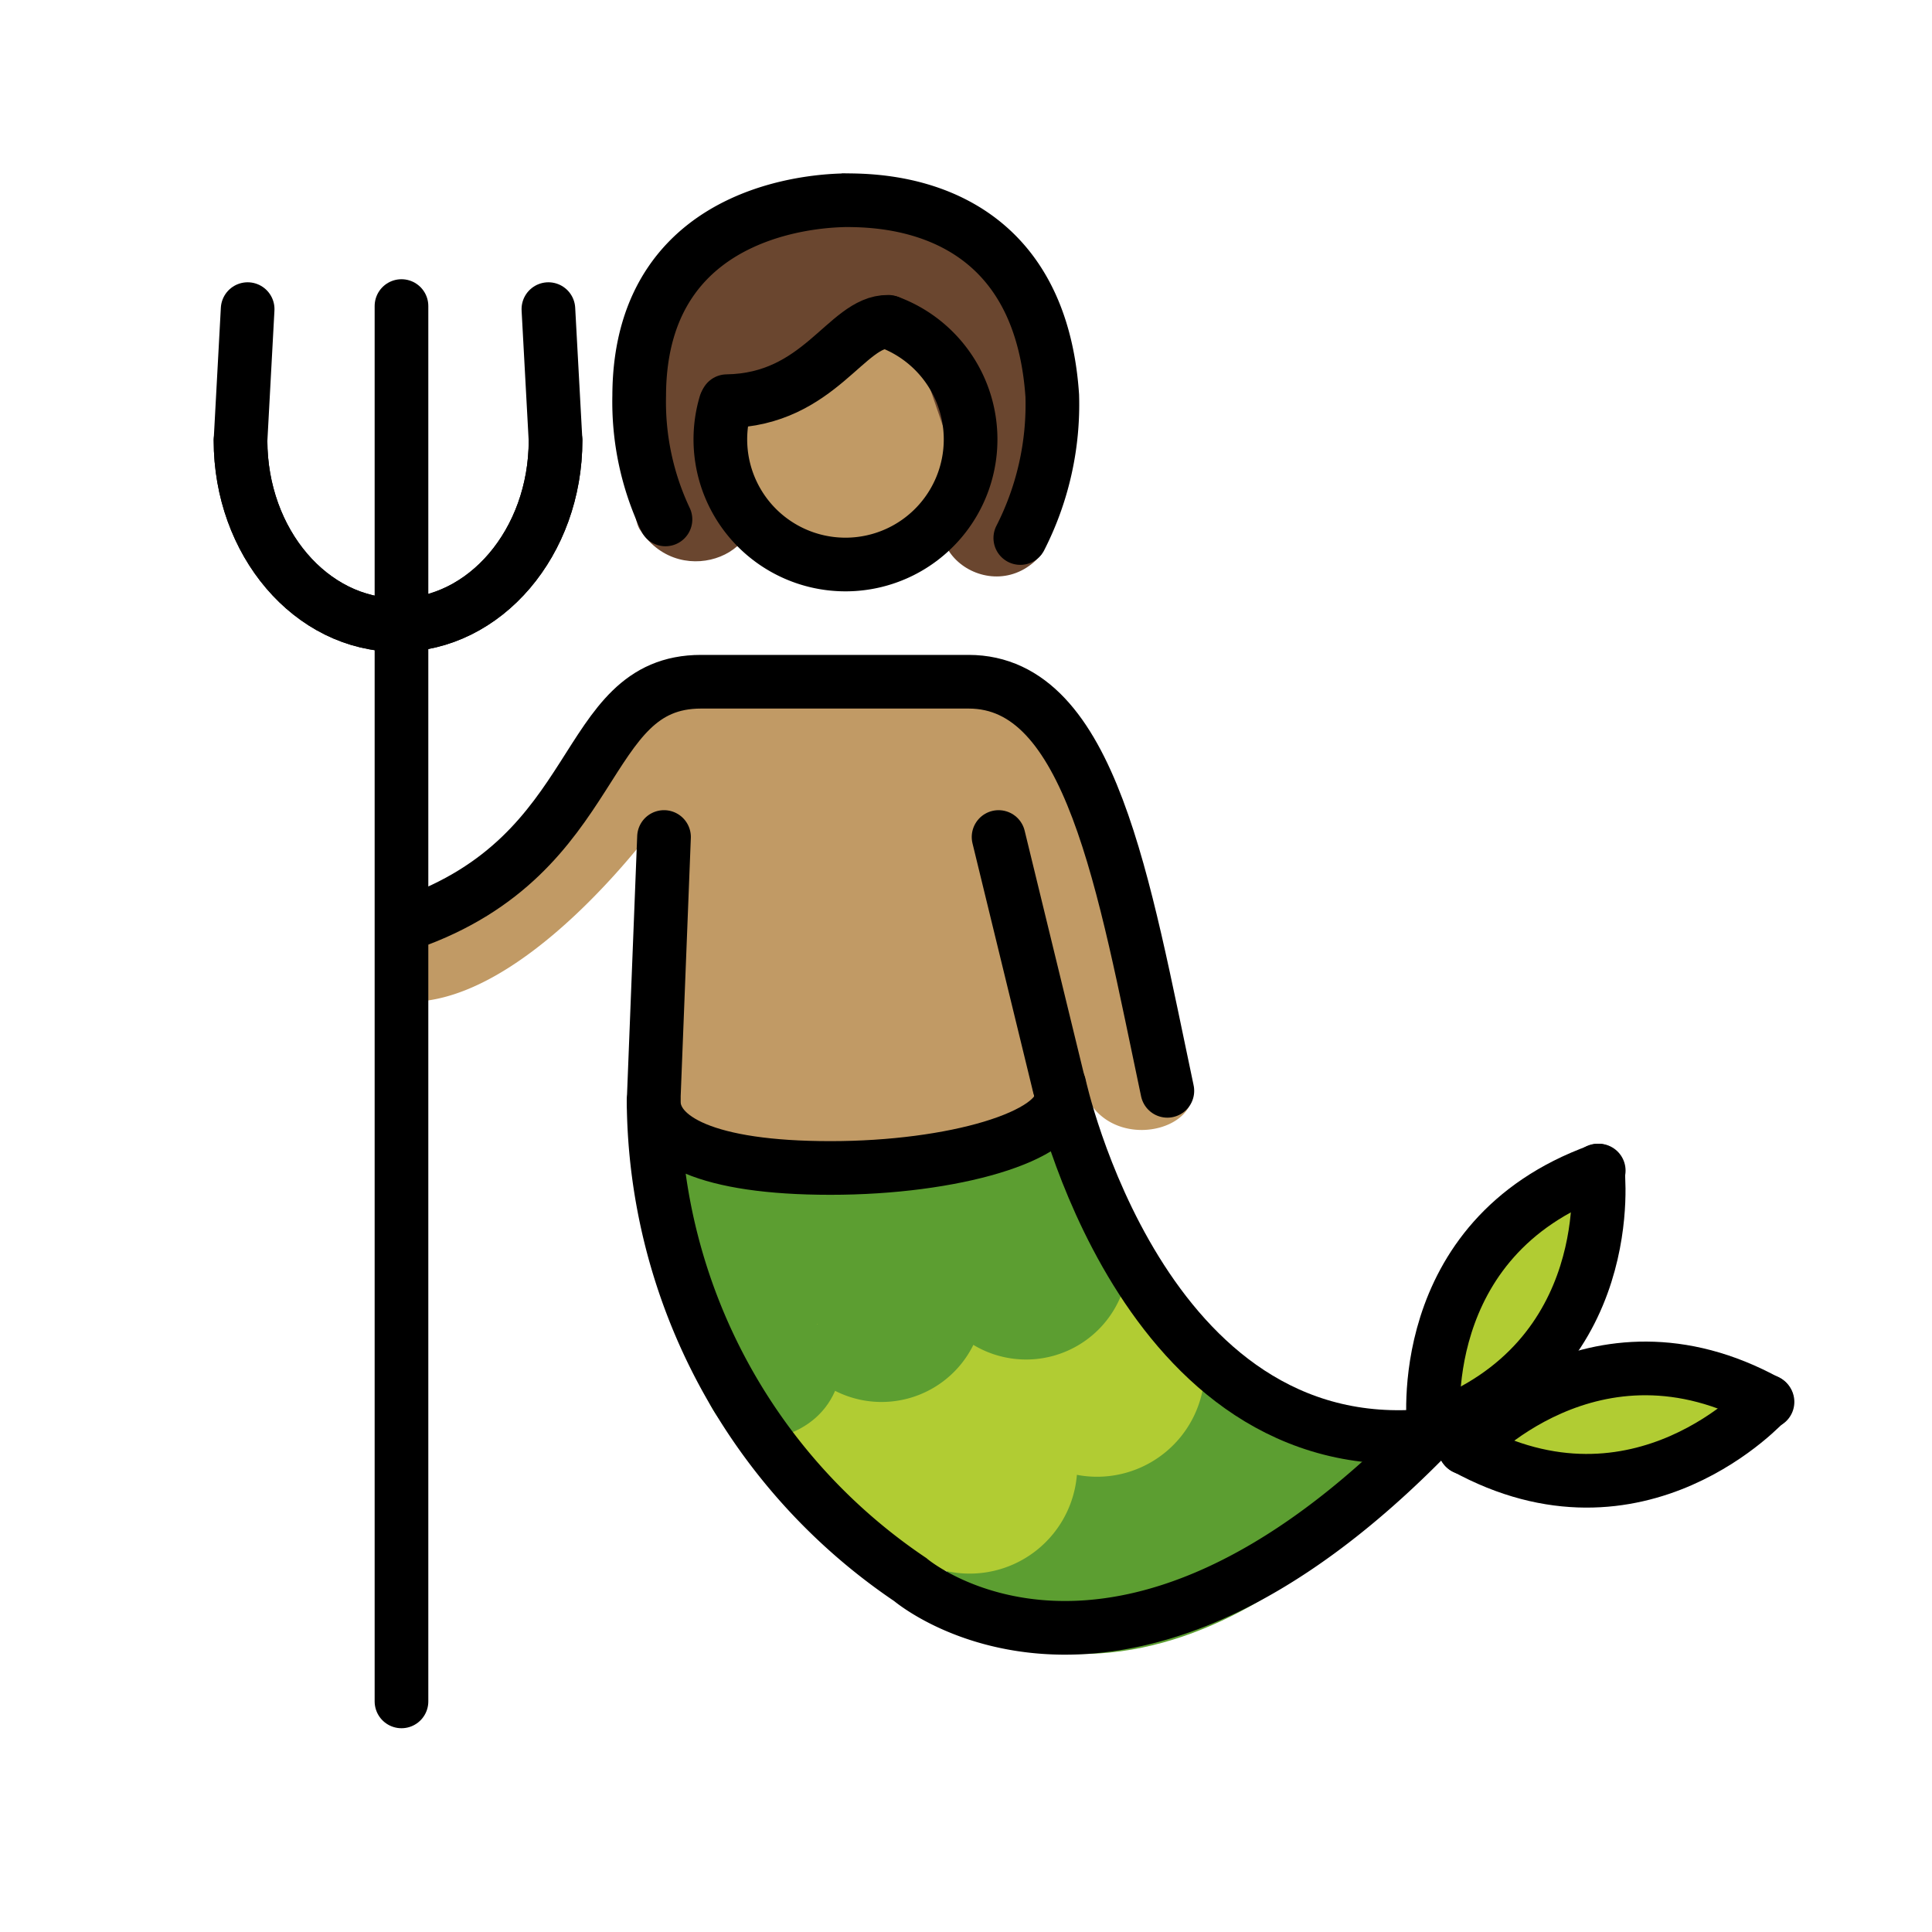 <svg id="emoji" viewBox="0 0 72 72" xmlns="http://www.w3.org/2000/svg">
  <g id="color">
    <path fill="#5c9e31" d="M33.981,59.618l10.457-8.456,8.047,3.77S43.667,66.096,33.981,59.618Z"/>
    <path fill="#b1cc33" d="M26.946,51.872a3.364,3.364,0,0,0,2.631-2.907c.486-2.61,3.855,2.765,4.943-1.647,0,0,6.944,1.493,6.043-2.197L44.67,50.296s-1.657,4.155-5.894,3.113c0,0,1.43,5.9-3.445,4.23,0,0,.646,1.893-3.547.129Z"/>
    <path fill="none" stroke="#b1cc33" stroke-miterlimit="10" stroke-width="2" d="M38.761,53.16a3.01,3.01,0,0,1-4.747,3.608"/>
    <path fill="none" stroke="#b1cc33" stroke-miterlimit="10" stroke-width="2" d="M43.513,49.551a3.013,3.013,0,0,1-4.752,3.609"/>
    <path fill="none" stroke="#5c9e31" stroke-miterlimit="10" stroke-width="2" d="M30.223,49.437c.403,1.373.099,2.692-1.388,3.129-1.421.418-1.625-1.057-2.101-2.409"/>
    <path fill="none" stroke="#5c9e31" stroke-miterlimit="10" stroke-width="2" d="M35.608,47.85a2.816,2.816,0,0,1-5.386,1.586"/>
    <path fill="none" stroke="#5c9e31" stroke-miterlimit="10" stroke-width="2" d="M40.996,46.263a2.817,2.817,0,0,1-5.388,1.588"/>
    <path fill="#5c9e31" d="M23.771,42.684s.115,2.516,1.647.347c1.533-2.169,5.842,3.353,8.675-.203,0,0,4.77,2.312,5.493-1.416l1.966,5.059s-2.342,4.425-5.753,1.706c0,0-1.619,4.714-5.35,1.157,0,0-.327,5.076-4.664,1.144Z"/>
    <path fill="#b1cc33" d="M59.35,44.06c2.009.915-3.162,9.868-5.707,9.252S57.652,43.29,59.35,44.06Z"/>
    <path fill="#b1cc33" d="M53.856,54.091c-1.139-2.356,10.29-3.266,10.771-1.467.571,2.136-9.631,3.824-10.771,1.467"/>
  </g>
  <g id="skin">
    <path fill="#c19a65" d="M24.662,30.453s-5.307,7.476-9.965,6.844l-.158-2.999s3.869-.08,9.871-8.292l12.396-.632s3.632,1.343,4.896,6.633c.781,3.272,1.369,5.945,2.178,7.28a4.298,4.298,0,0,1,.563,1.485c-.077,1.586-3.502,2.128-4.154-.434-1.815-2.371-1.527,2.612-1.527,2.612l-14.589.452"/>
    <path fill="#c19a65" d="M36.312,16.501a4.768,4.768,0,1,1,0-.001Z"/>
  </g>
  <g id="hair">
    <path fill="#6a462f" d="M27.816,18.375,27.385,14.75l6.55-2.382,1.928,5.621c-2.336,2.306,1.134,4.827,2.942,2.678l.372-1.736c.365-1.366.013-7.113-1.746-10.045-.377-.628-7.296-1.943-11.142.189-3.263,1.808-3.046,9.942-2.418,10.696C25.423,22.109,28.941,20.481,27.816,18.375Z"/>
  </g>
  <g id="line">
    <path fill="none" stroke="#000" stroke-linecap="round" stroke-miterlimit="10" stroke-width="2" d="M33.16,12.014a4.663,4.663,0,1,1-6.123,3.038"/>
    <path fill="none" stroke="#000" stroke-linecap="round" stroke-linejoin="round" stroke-width="2" d="M33.101,11.993c-1.556-.026-2.555,2.905-6.013,2.958"/>
    <path fill="none" stroke="#000" stroke-linecap="round" stroke-miterlimit="10" stroke-width="2" d="M38.024,20.05a10.949,10.949,0,0,0,1.191-5.303C38.71,7.338,32.543,7.478,31.499,7.46c-.119.029-7.66-.162-7.678,7.285A10.245,10.245,0,0,0,24.8,19.357"/>
    <path fill="none" stroke="#000" stroke-linecap="round" stroke-miterlimit="10" stroke-width="2" d="M15.244,34.402c7.326-2.569,6.312-8.996,10.883-8.996h9.971c4.571,0,5.774,7.548,7.406,15.246"/>
    <path fill="none" stroke="#000" stroke-linecap="round" stroke-miterlimit="10" stroke-width="2" d="M24.746,31.193,24.358,41.06a21.666,21.666,0,0,0,9.563,17.805s7.697,6.609,19.438-5.503"/>
    <line x1="39.48" x2="37.214" y1="40.495" y2="31.193" fill="none" stroke="#000" stroke-linecap="round" stroke-miterlimit="10" stroke-width="2"/>
    <path fill="none" stroke="#000" stroke-linecap="round" stroke-miterlimit="10" stroke-width="2" d="M53.242,53.499C42.513,54.549,39.48,40.438,39.48,40.438"/>
    <line x1="14.962" x2="14.962" y1="63.406" y2="11.406" fill="none" stroke="#000" stroke-linecap="round" stroke-linejoin="round" stroke-width="2"/>
    <path fill="none" stroke="#000" stroke-linecap="round" stroke-miterlimit="10" stroke-width="2" d="M8.963,16.411c0,3.8,2.628,6.882,5.87,6.882s5.87-3.082,5.87-6.882l-.266-4.891"/>
    <path fill="none" stroke="#000" stroke-linecap="round" stroke-miterlimit="10" stroke-width="2" d="M20.704,16.411c0,3.8-2.628,6.882-5.87,6.882s-5.87-3.082-5.87-6.882l.265-4.891"/>
    <path fill="none" stroke="#000" stroke-linecap="round" stroke-miterlimit="10" stroke-width="2" d="M53.437,53.228s-.856-7.077,6.143-9.604"/>
    <path fill="none" stroke="#000" stroke-linecap="round" stroke-miterlimit="10" stroke-width="2" d="M59.545,43.623s.857,7.076-6.141,9.604"/>
    <path fill="none" stroke="#000" stroke-linecap="round" stroke-miterlimit="10" stroke-width="2" d="M54.6,53.962s4.755-5.311,11.27-1.717"/>
    <path fill="none" stroke="#000" stroke-linecap="round" stroke-miterlimit="10" stroke-width="2" d="M65.847,52.22s-4.753,5.31-11.27,1.716"/>
    <path fill="none" stroke="#000" stroke-linecap="round" stroke-miterlimit="10" stroke-width="2" d="M39.54,40.903c0,1.444-4.007,2.624-8.595,2.624-4.592,0-6.586-1.063-6.586-2.508"/>
  </g>
</svg>
